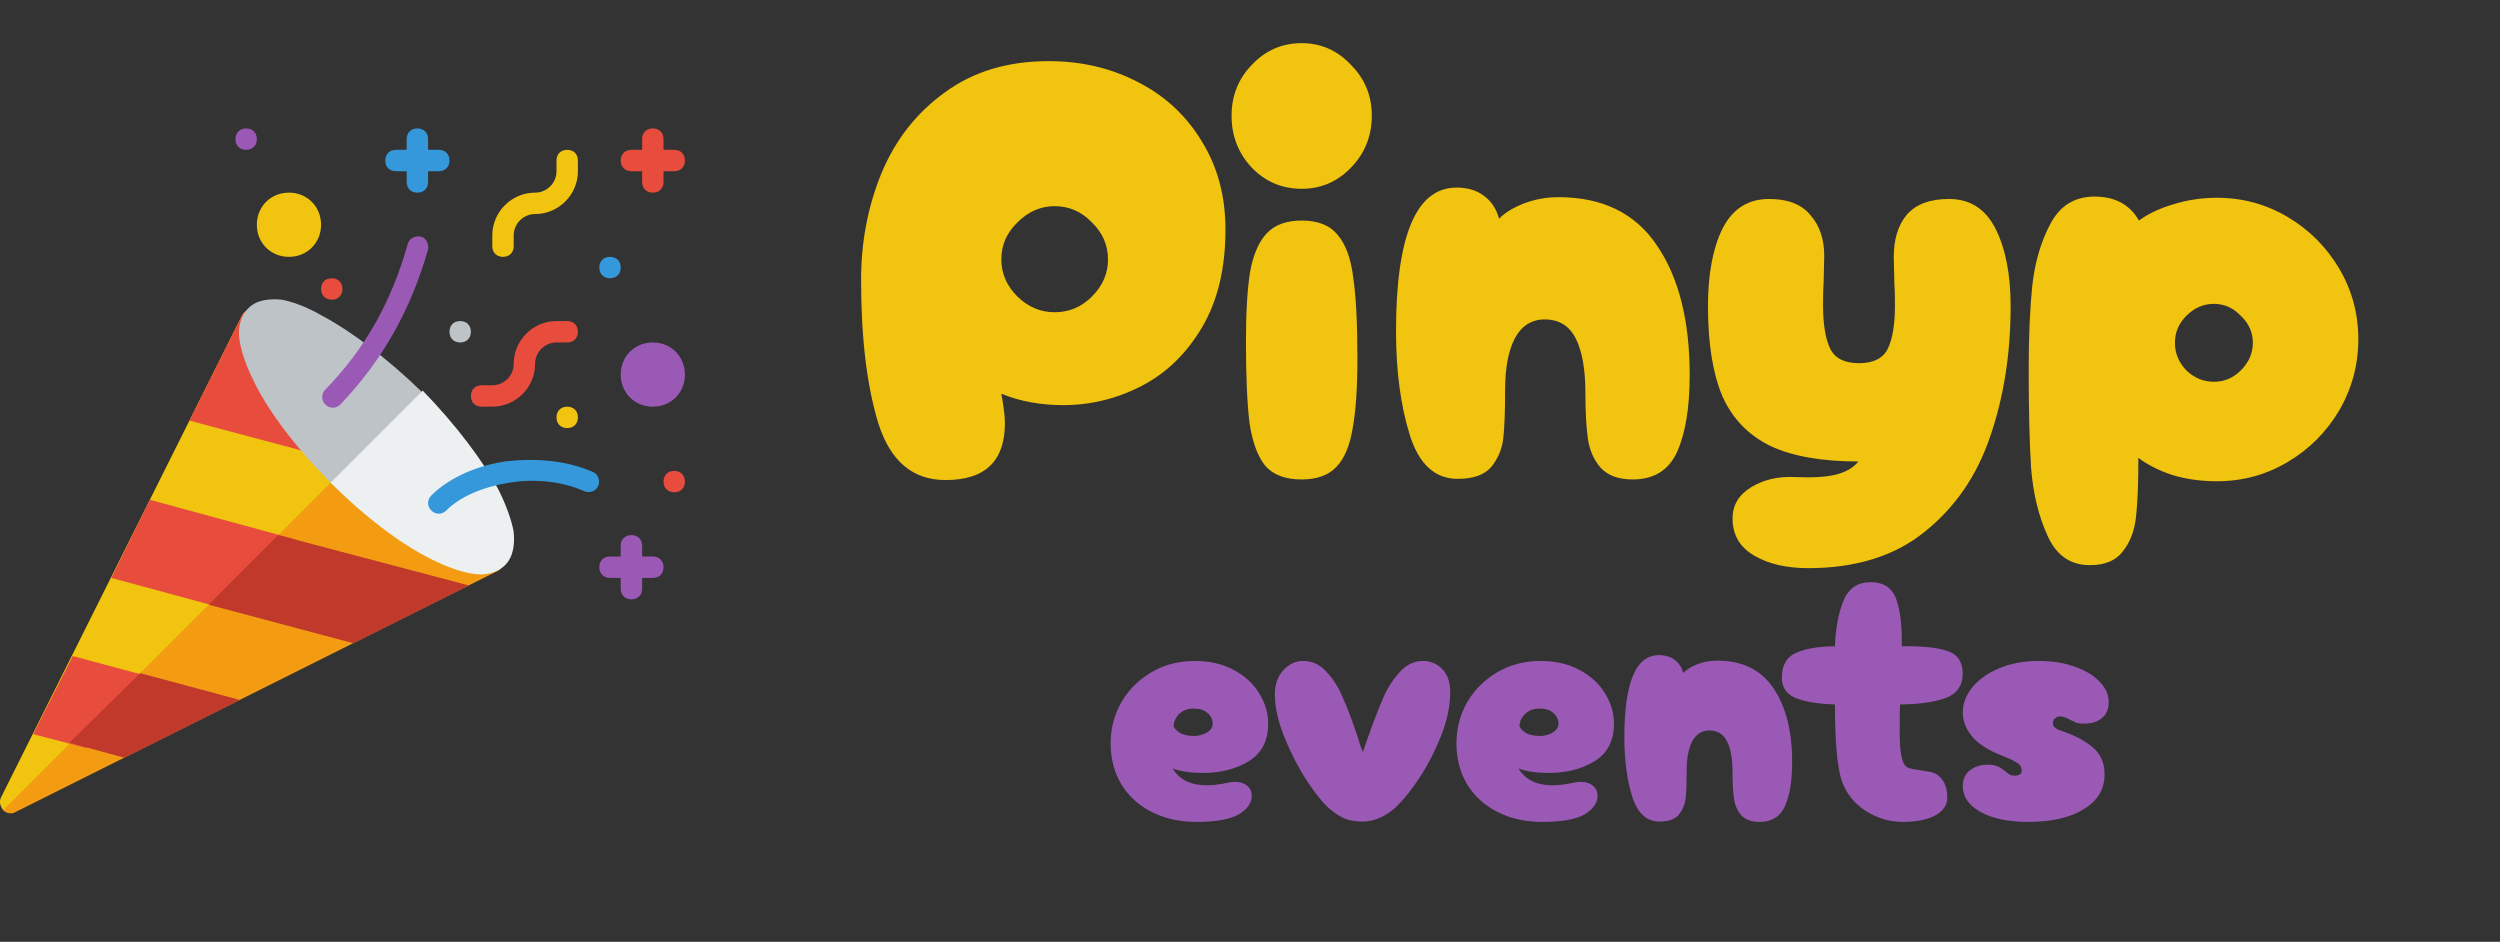 <svg width="292" height="110" viewBox="0 0 292 110" fill="none" xmlns="http://www.w3.org/2000/svg">
<rect x="0" y="0" width="292" height="110" fill="#333333" stroke="none"/>
<g clip-path="url(#clip0_8_18)">
<path d="M30.25 36.625C30 36.375 29.625 36.25 29.125 36.25C28.625 36.25 28.375 36.625 28.25 36.875L0.125 93.125C-0.125 93.625 -1.12504e-06 94.125 0.375 94.625C0.75 95 1.375 94.625 1.875 94.375L58.125 66.25C58.5 66.125 58.75 65.75 58.75 65.375C58.875 65 58.625 64.625 58.375 64.25L30.25 36.625Z" fill="#F1C40F"/>
<path d="M1.25 95C1.375 95 1.625 95 1.75 94.875L58 66.75C58.375 66.625 58.625 66.25 58.625 65.875C58.625 65.5 58.5 65.125 58.25 64.75L44.375 50.625L0.375 94.625C0.625 94.875 0.875 95 1.25 95Z" fill="#F39C12"/>
<path d="M18.25 79.25L10.125 87.375L3.875 85.75L8.5 76.625L18.25 79.25ZM17.5 58.375L13 67.5L26.375 71.125L34.5 63L17.5 58.375ZM45.625 51.875L30.25 36.625C30 36.375 29.625 36.25 29.125 36.25C28.625 36.25 28.375 36.625 28.25 36.875L22.125 49.125L42.75 54.625L45.625 51.875Z" fill="#E74C3C"/>
<path d="M16.375 78.625L28 81.75L14.5 88.5L8.125 86.75L16.375 78.625ZM24.375 70.625L41.25 75.125L54.75 68.375L32.5 62.5L24.375 70.625Z" fill="#C0392B"/>
<path d="M37.625 36.875C41.125 38.75 45.25 41.875 49.25 45.75C67.25 63.75 56.625 74.375 38.625 56.375C34.625 52.375 31.5 48.25 29.75 44.75C28.875 43 28.25 41.375 28 39.875C27.75 38.5 28 37 29 36C30 35 31.5 34.875 32.875 35C34.25 35.25 35.875 35.875 37.625 36.875ZM53.75 40C54.5 40 55 39.5 55 38.75C55 38 54.5 37.5 53.75 37.5C53 37.5 52.5 38 52.5 38.75C52.5 39.5 53 40 53.75 40Z" fill="#BDC3C7"/>
<path d="M38.625 56.375C42.625 60.375 46.75 63.5 50.25 65.25C52 66.125 53.625 66.75 55.125 67C56.5 67.25 58 67 59 66C60 65 60.125 63.5 60 62.125C59.75 60.75 59.125 59 58.25 57.25C56.375 53.75 53.25 49.625 49.375 45.625L38.625 56.375Z" fill="#ECF0F1"/>
<path d="M67.5 20C67.5 22.75 65.25 25 62.5 25C61.125 25 60 26.125 60 27.5V28.75C60 29.5 59.5 30 58.75 30C58 30 57.5 29.5 57.5 28.75V27.5C57.5 24.75 59.75 22.5 62.5 22.5C63.875 22.5 65 21.375 65 20V18.75C65 18 65.5 17.5 66.25 17.5C67 17.5 67.5 18 67.5 18.75V20ZM33.75 30C35.875 30 37.5 28.375 37.5 26.25C37.5 24.125 35.875 22.5 33.75 22.5C31.625 22.5 30 24.125 30 26.25C30 28.375 31.625 30 33.75 30ZM66.25 47.5C65.5 47.5 65 48 65 48.75C65 49.5 65.5 50 66.25 50C67 50 67.5 49.5 67.5 48.75C67.5 48 67 47.5 66.25 47.5Z" fill="#F1C40F"/>
<path d="M27.5 16.25C27.5 15.5 28 15 28.75 15C29.5 15 30 15.5 30 16.25C30 17 29.5 17.5 28.75 17.5C28 17.5 27.5 17 27.5 16.25ZM76.25 47.5C78.375 47.5 80 45.875 80 43.75C80 41.625 78.375 40 76.25 40C74.125 40 72.5 41.625 72.5 43.75C72.5 45.875 74.125 47.5 76.25 47.5ZM50 29.125C50.125 28.5 49.75 27.75 49.125 27.625C48.5 27.5 47.75 27.875 47.625 28.5C45.75 35.125 42.75 40.625 38 45.5C37.5 46 37.5 46.75 38 47.25C38.5 47.75 39.25 47.75 39.75 47.25C44.75 42 48 36.125 50 29.125ZM75 63.75C75 63 74.5 62.5 73.75 62.5C73 62.5 72.5 63 72.5 63.75V65H71.25C70.5 65 70 65.5 70 66.25C70 67 70.5 67.5 71.25 67.5H72.5V68.75C72.5 69.5 73 70 73.75 70C74.5 70 75 69.5 75 68.75V67.5H76.25C77 67.5 77.5 67 77.5 66.25C77.5 65.5 77 65 76.25 65H75V63.75Z" fill="#9B59B6"/>
<path d="M77.5 17.5H78.75C79.5 17.5 80 18 80 18.75C80 19.5 79.5 20 78.75 20H77.5V21.25C77.5 22 77 22.5 76.25 22.5C75.5 22.5 75 22 75 21.25V20H73.75C73 20 72.5 19.5 72.5 18.75C72.5 18 73 17.5 73.75 17.5H75V16.25C75 15.5 75.5 15 76.25 15C77 15 77.5 15.5 77.5 16.25V17.5ZM65 37.5C62.25 37.5 60 39.75 60 42.5C60 43.875 58.875 45 57.5 45H56.25C55.5 45 55 45.5 55 46.25C55 47 55.5 47.5 56.25 47.5H57.5C60.25 47.5 62.5 45.25 62.5 42.5C62.5 41.125 63.625 40 65 40H66.25C67 40 67.5 39.5 67.5 38.75C67.5 38 67 37.5 66.25 37.5H65ZM38.75 35C39.5 35 40 34.5 40 33.75C40 33 39.5 32.5 38.75 32.5C38 32.5 37.5 33 37.5 33.75C37.5 34.5 38 35 38.75 35ZM78.75 57.5C79.5 57.5 80 57 80 56.25C80 55.5 79.5 55 78.75 55C78 55 77.5 55.5 77.5 56.25C77.5 57 78 57.5 78.75 57.5Z" fill="#E74C3C"/>
<path d="M50 17.5H51.25C52 17.5 52.5 18 52.5 18.75C52.5 19.5 52 20 51.25 20H50V21.25C50 22 49.5 22.5 48.75 22.5C48 22.5 47.5 22 47.5 21.25V20H46.25C45.5 20 45 19.5 45 18.75C45 18 45.5 17.5 46.25 17.5H47.5V16.25C47.5 15.5 48 15 48.75 15C49.5 15 50 15.5 50 16.25V17.5ZM69.25 55.125C66.125 53.75 62.5 53.5 59.125 53.875C55.75 54.375 52.5 55.75 50.375 57.875C49.875 58.375 49.875 59.125 50.375 59.625C50.875 60.125 51.625 60.125 52.125 59.625C53.75 58 56.375 56.875 59.5 56.375C62.5 55.875 65.75 56.25 68.25 57.375C68.875 57.625 69.625 57.375 69.875 56.75C70.125 56.125 69.875 55.375 69.25 55.125ZM71.25 32.5C72 32.5 72.5 32 72.5 31.25C72.5 30.5 72 30 71.25 30C70.5 30 70 30.5 70 31.25C70 32 70.5 32.5 71.25 32.5Z" fill="#3498DB"/>
</g>
<path d="M110.445 56.07C106.619 56.07 104.005 53.877 102.605 49.49C101.252 45.103 100.575 39.503 100.575 32.69C100.575 28.257 101.369 24.103 102.955 20.23C104.589 16.31 107.062 13.16 110.375 10.78C113.689 8.353 117.725 7.14 122.485 7.14C126.312 7.14 129.789 7.957 132.915 9.59C136.042 11.177 138.515 13.463 140.335 16.45C142.202 19.437 143.135 22.89 143.135 26.81C143.135 31.337 142.225 35.14 140.405 38.22C138.585 41.3 136.229 43.587 133.335 45.08C130.442 46.573 127.385 47.32 124.165 47.32C121.552 47.32 119.149 46.877 116.955 45.99C117.235 47.483 117.375 48.627 117.375 49.42C117.375 53.853 115.065 56.07 110.445 56.07ZM123.185 36.47C124.865 36.47 126.312 35.863 127.525 34.65C128.785 33.39 129.415 31.943 129.415 30.31C129.415 28.63 128.785 27.183 127.525 25.97C126.312 24.71 124.865 24.08 123.185 24.08C121.552 24.08 120.105 24.71 118.845 25.97C117.585 27.183 116.955 28.63 116.955 30.31C116.955 31.943 117.585 33.39 118.845 34.65C120.105 35.863 121.552 36.47 123.185 36.47ZM152.037 22.05C149.75 22.05 147.813 21.233 146.227 19.6C144.64 17.92 143.847 15.89 143.847 13.51C143.847 11.177 144.64 9.193 146.227 7.56C147.813 5.88 149.75 5.04 152.037 5.04C154.277 5.04 156.19 5.88 157.777 7.56C159.41 9.193 160.227 11.177 160.227 13.51C160.227 15.89 159.41 17.92 157.777 19.6C156.19 21.233 154.277 22.05 152.037 22.05ZM152.037 56C150.123 56 148.7 55.463 147.767 54.39C146.88 53.27 146.273 51.613 145.947 49.42C145.667 47.18 145.527 44.007 145.527 39.9C145.527 36.447 145.69 33.717 146.017 31.71C146.39 29.703 147.043 28.21 147.977 27.23C148.91 26.25 150.263 25.76 152.037 25.76C153.95 25.76 155.35 26.32 156.237 27.44C157.17 28.513 157.777 30.17 158.057 32.41C158.383 34.603 158.547 37.753 158.547 41.86C158.547 45.313 158.36 48.043 157.987 50.05C157.66 52.057 157.03 53.55 156.097 54.53C155.163 55.51 153.81 56 152.037 56ZM190.706 56C189.026 56 187.766 55.533 186.926 54.6C186.132 53.667 185.642 52.523 185.456 51.17C185.269 49.817 185.176 48.067 185.176 45.92C185.176 43.167 184.802 41.043 184.056 39.55C183.309 38.057 182.096 37.31 180.416 37.31C178.876 37.31 177.709 38.057 176.916 39.55C176.169 40.997 175.796 43.003 175.796 45.57C175.796 48.043 175.726 49.91 175.586 51.17C175.446 52.43 174.979 53.55 174.186 54.53C173.392 55.463 172.086 55.93 170.266 55.93C167.606 55.93 165.739 54.227 164.666 50.82C163.592 47.367 163.056 43.33 163.056 38.71C163.056 27.51 165.412 21.91 170.126 21.91C171.432 21.91 172.506 22.237 173.346 22.89C174.186 23.497 174.769 24.383 175.096 25.55C175.702 24.897 176.636 24.313 177.896 23.8C179.202 23.287 180.579 23.03 182.026 23.03C187.159 23.03 190.986 24.897 193.506 28.63C196.072 32.363 197.356 37.427 197.356 43.82C197.356 47.6 196.866 50.587 195.886 52.78C194.906 54.927 193.179 56 190.706 56ZM211.181 66.36C208.661 66.36 206.561 65.87 204.881 64.89C203.201 63.91 202.361 62.463 202.361 60.55C202.361 59.01 203.085 57.797 204.531 56.91C205.978 56.023 207.681 55.627 209.641 55.72C211.695 55.813 213.281 55.72 214.401 55.44C215.568 55.16 216.455 54.647 217.061 53.9C212.768 53.9 209.338 53.293 206.771 52.08C204.205 50.82 202.338 48.883 201.171 46.27C200.051 43.61 199.491 40.11 199.491 35.77C199.491 32.037 200.051 29.027 201.171 26.74C202.338 24.407 204.158 23.24 206.631 23.24C208.825 23.24 210.435 23.87 211.461 25.13C212.535 26.343 213.071 27.93 213.071 29.89L213.001 32.97C212.955 33.577 212.931 34.463 212.931 35.63C212.931 37.87 213.211 39.573 213.771 40.74C214.331 41.86 215.451 42.42 217.131 42.42C218.811 42.42 219.931 41.86 220.491 40.74C221.051 39.573 221.331 37.893 221.331 35.7C221.331 34.533 221.308 33.647 221.261 33.04L221.191 30.03C221.191 27.93 221.705 26.273 222.731 25.06C223.805 23.847 225.438 23.24 227.631 23.24C230.105 23.24 231.925 24.407 233.091 26.74C234.258 29.073 234.841 32.083 234.841 35.77C234.841 41.277 234.048 46.34 232.461 50.96C230.921 55.533 228.378 59.243 224.831 62.09C221.331 64.937 216.781 66.36 211.181 66.36ZM244.092 66.01C241.805 66.01 240.149 64.843 239.122 62.51C238.095 60.223 237.465 57.61 237.232 54.67C237.045 51.73 236.952 47.857 236.952 43.05C236.952 39.363 237.092 36.12 237.372 33.32C237.699 30.52 238.422 28.093 239.542 26.04C240.662 23.987 242.365 22.96 244.652 22.96C247.032 22.96 248.759 23.893 249.832 25.76C250.905 24.967 252.235 24.337 253.822 23.87C255.455 23.357 257.159 23.1 258.932 23.1C261.919 23.1 264.672 23.847 267.192 25.34C269.712 26.833 271.719 28.84 273.212 31.36C274.705 33.88 275.452 36.633 275.452 39.62C275.452 42.607 274.705 45.383 273.212 47.95C271.719 50.47 269.712 52.477 267.192 53.97C264.672 55.463 261.919 56.21 258.932 56.21C257.112 56.21 255.409 55.977 253.822 55.51C252.235 54.997 250.882 54.32 249.762 53.48C249.762 56.467 249.669 58.777 249.482 60.41C249.295 62.043 248.782 63.373 247.942 64.4C247.149 65.473 245.865 66.01 244.092 66.01ZM258.582 44.59C259.795 44.59 260.845 44.147 261.732 43.26C262.665 42.327 263.132 41.253 263.132 40.04C263.132 38.827 262.665 37.777 261.732 36.89C260.845 35.957 259.795 35.49 258.582 35.49C257.369 35.49 256.295 35.957 255.362 36.89C254.475 37.777 254.032 38.827 254.032 40.04C254.032 41.253 254.475 42.327 255.362 43.26C256.295 44.147 257.369 44.59 258.582 44.59Z" fill="#F1C40F"/>
<path d="M139.763 96C137.789 96 136.043 95.613 134.523 94.84C133.003 94.067 131.816 92.987 130.963 91.6C130.136 90.187 129.723 88.6 129.723 86.84C129.723 85.107 130.136 83.507 130.963 82.04C131.816 80.573 132.989 79.4 134.483 78.52C135.976 77.64 137.669 77.2 139.563 77.2C141.269 77.2 142.776 77.547 144.083 78.24C145.389 78.933 146.389 79.853 147.083 81C147.776 82.12 148.123 83.293 148.123 84.52C148.123 86.52 147.363 87.987 145.843 88.92C144.349 89.827 142.563 90.28 140.483 90.28C139.096 90.28 137.923 90.107 136.963 89.76C137.763 91.067 139.083 91.72 140.923 91.72C141.669 91.72 142.469 91.627 143.323 91.44C143.643 91.36 143.949 91.32 144.243 91.32C144.829 91.32 145.296 91.467 145.643 91.76C146.016 92.053 146.203 92.453 146.203 92.96C146.203 93.787 145.696 94.507 144.683 95.12C143.669 95.707 142.029 96 139.763 96ZM137.083 84.88C137.323 85.253 137.643 85.533 138.043 85.72C138.469 85.88 138.936 85.96 139.443 85.96C140.029 85.96 140.536 85.827 140.963 85.56C141.416 85.293 141.643 84.947 141.643 84.52C141.643 84.04 141.443 83.627 141.043 83.28C140.669 82.933 140.123 82.76 139.403 82.76C138.683 82.76 138.109 82.987 137.683 83.44C137.283 83.867 137.083 84.347 137.083 84.88ZM159.182 95.96C158.542 95.96 157.942 95.88 157.382 95.72C156.849 95.56 156.222 95.2 155.502 94.64C154.676 93.973 153.742 92.853 152.702 91.28C151.662 89.68 150.769 87.96 150.022 86.12C149.276 84.253 148.902 82.573 148.902 81.08C148.902 79.96 149.222 79.04 149.862 78.32C150.529 77.573 151.302 77.2 152.182 77.2C153.249 77.2 154.156 77.613 154.902 78.44C155.676 79.24 156.316 80.24 156.822 81.44C157.356 82.613 157.956 84.2 158.622 86.2C158.702 86.44 158.782 86.707 158.862 87C158.969 87.267 159.076 87.547 159.182 87.84L159.582 86.68C160.329 84.547 160.969 82.867 161.502 81.64C162.036 80.387 162.702 79.333 163.502 78.48C164.302 77.6 165.236 77.173 166.302 77.2C167.156 77.227 167.876 77.547 168.462 78.16C169.076 78.773 169.382 79.667 169.382 80.84C169.382 82.44 169.036 84.12 168.342 85.88C167.649 87.64 166.836 89.24 165.902 90.68C164.969 92.093 164.169 93.133 163.502 93.8C162.916 94.467 162.222 95 161.422 95.4C160.649 95.773 159.902 95.96 159.182 95.96ZM180.153 96C178.18 96 176.433 95.613 174.913 94.84C173.393 94.067 172.207 92.987 171.353 91.6C170.527 90.187 170.113 88.6 170.113 86.84C170.113 85.107 170.527 83.507 171.353 82.04C172.207 80.573 173.38 79.4 174.873 78.52C176.367 77.64 178.06 77.2 179.953 77.2C181.66 77.2 183.167 77.547 184.473 78.24C185.78 78.933 186.78 79.853 187.473 81C188.167 82.12 188.513 83.293 188.513 84.52C188.513 86.52 187.753 87.987 186.233 88.92C184.74 89.827 182.953 90.28 180.873 90.28C179.487 90.28 178.313 90.107 177.353 89.76C178.153 91.067 179.473 91.72 181.313 91.72C182.06 91.72 182.86 91.627 183.713 91.44C184.033 91.36 184.34 91.32 184.633 91.32C185.22 91.32 185.687 91.467 186.033 91.76C186.407 92.053 186.593 92.453 186.593 92.96C186.593 93.787 186.087 94.507 185.073 95.12C184.06 95.707 182.42 96 180.153 96ZM177.473 84.88C177.713 85.253 178.033 85.533 178.433 85.72C178.86 85.88 179.327 85.96 179.833 85.96C180.42 85.96 180.927 85.827 181.353 85.56C181.807 85.293 182.033 84.947 182.033 84.52C182.033 84.04 181.833 83.627 181.433 83.28C181.06 82.933 180.513 82.76 179.793 82.76C179.073 82.76 178.5 82.987 178.073 83.44C177.673 83.867 177.473 84.347 177.473 84.88ZM205.523 96C204.563 96 203.843 95.733 203.363 95.2C202.909 94.667 202.629 94.013 202.523 93.24C202.416 92.467 202.363 91.467 202.363 90.24C202.363 88.667 202.149 87.453 201.723 86.6C201.296 85.747 200.603 85.32 199.643 85.32C198.763 85.32 198.096 85.747 197.643 86.6C197.216 87.427 197.003 88.573 197.003 90.04C197.003 91.453 196.963 92.52 196.883 93.24C196.803 93.96 196.536 94.6 196.083 95.16C195.629 95.693 194.883 95.96 193.843 95.96C192.323 95.96 191.256 94.987 190.643 93.04C190.029 91.067 189.723 88.76 189.723 86.12C189.723 79.72 191.069 76.52 193.763 76.52C194.509 76.52 195.123 76.707 195.603 77.08C196.083 77.427 196.416 77.933 196.603 78.6C196.949 78.227 197.483 77.893 198.203 77.6C198.949 77.307 199.736 77.16 200.563 77.16C203.496 77.16 205.683 78.227 207.123 80.36C208.589 82.493 209.323 85.387 209.323 89.04C209.323 91.2 209.043 92.907 208.483 94.16C207.923 95.387 206.936 96 205.523 96ZM229.243 78.68C229.243 80.067 228.589 81.013 227.283 81.52C225.976 82 224.189 82.253 221.923 82.28C221.896 82.947 221.883 84.027 221.883 85.52C221.883 87.04 221.989 88.12 222.203 88.76C222.336 89.213 222.536 89.507 222.803 89.64C223.096 89.773 223.523 89.867 224.083 89.92C224.269 89.947 224.469 89.987 224.683 90.04C224.923 90.067 225.189 90.107 225.483 90.16C226.096 90.293 226.576 90.627 226.923 91.16C227.269 91.667 227.443 92.32 227.443 93.12C227.443 94.027 226.976 94.733 226.043 95.24C225.109 95.747 223.829 96 222.203 96C220.709 96 219.283 95.573 217.923 94.72C216.563 93.84 215.629 92.667 215.123 91.2C214.589 89.627 214.323 86.653 214.323 82.28C212.456 82.227 210.949 81.987 209.803 81.56C208.683 81.107 208.123 80.307 208.123 79.16C208.123 77.72 208.656 76.76 209.723 76.28C210.789 75.773 212.323 75.507 214.323 75.48C214.403 73.347 214.736 71.573 215.323 70.16C215.909 68.72 216.963 68 218.483 68C220.029 68 221.029 68.667 221.483 70C221.963 71.333 222.176 73.16 222.123 75.48C224.549 75.453 226.336 75.64 227.483 76.04C228.656 76.44 229.243 77.32 229.243 78.68ZM236.934 96C234.587 96 232.721 95.613 231.334 94.84C229.947 94.067 229.254 93.067 229.254 91.84C229.254 91.04 229.521 90.427 230.054 90C230.614 89.547 231.321 89.32 232.174 89.32C232.654 89.32 233.041 89.387 233.334 89.52C233.627 89.653 233.921 89.84 234.214 90.08C234.427 90.267 234.601 90.4 234.734 90.48C234.894 90.56 235.081 90.6 235.294 90.6C235.854 90.6 236.134 90.4 236.134 90C236.134 89.627 235.987 89.347 235.694 89.16C235.401 88.947 234.894 88.693 234.174 88.4C233.507 88.133 233.067 87.947 232.854 87.84C231.627 87.253 230.721 86.56 230.134 85.76C229.547 84.96 229.254 84.107 229.254 83.2C229.254 82.187 229.614 81.227 230.334 80.32C231.081 79.387 232.121 78.64 233.454 78.08C234.814 77.493 236.374 77.2 238.134 77.2C239.654 77.2 241.027 77.413 242.254 77.84C243.507 78.267 244.494 78.853 245.214 79.6C245.934 80.32 246.294 81.12 246.294 82C246.294 82.827 246.027 83.453 245.494 83.88C244.987 84.307 244.294 84.52 243.414 84.52C243.067 84.52 242.787 84.493 242.574 84.44C242.387 84.36 242.134 84.24 241.814 84.08C241.627 83.973 241.427 83.88 241.214 83.8C241.027 83.72 240.814 83.68 240.574 83.68C240.361 83.68 240.174 83.76 240.014 83.92C239.854 84.053 239.774 84.227 239.774 84.44C239.774 84.84 240.067 85.133 240.654 85.32C242.201 85.827 243.441 86.467 244.374 87.24C245.334 88.013 245.814 89.08 245.814 90.44C245.814 92.173 245.001 93.533 243.374 94.52C241.774 95.507 239.627 96 236.934 96Z" fill="#9B59B6"/>
<defs>
<clipPath id="clip0_8_18">
<rect width="80" height="80" fill="white" transform="translate(0 15)"/>
</clipPath>
</defs>
</svg>

